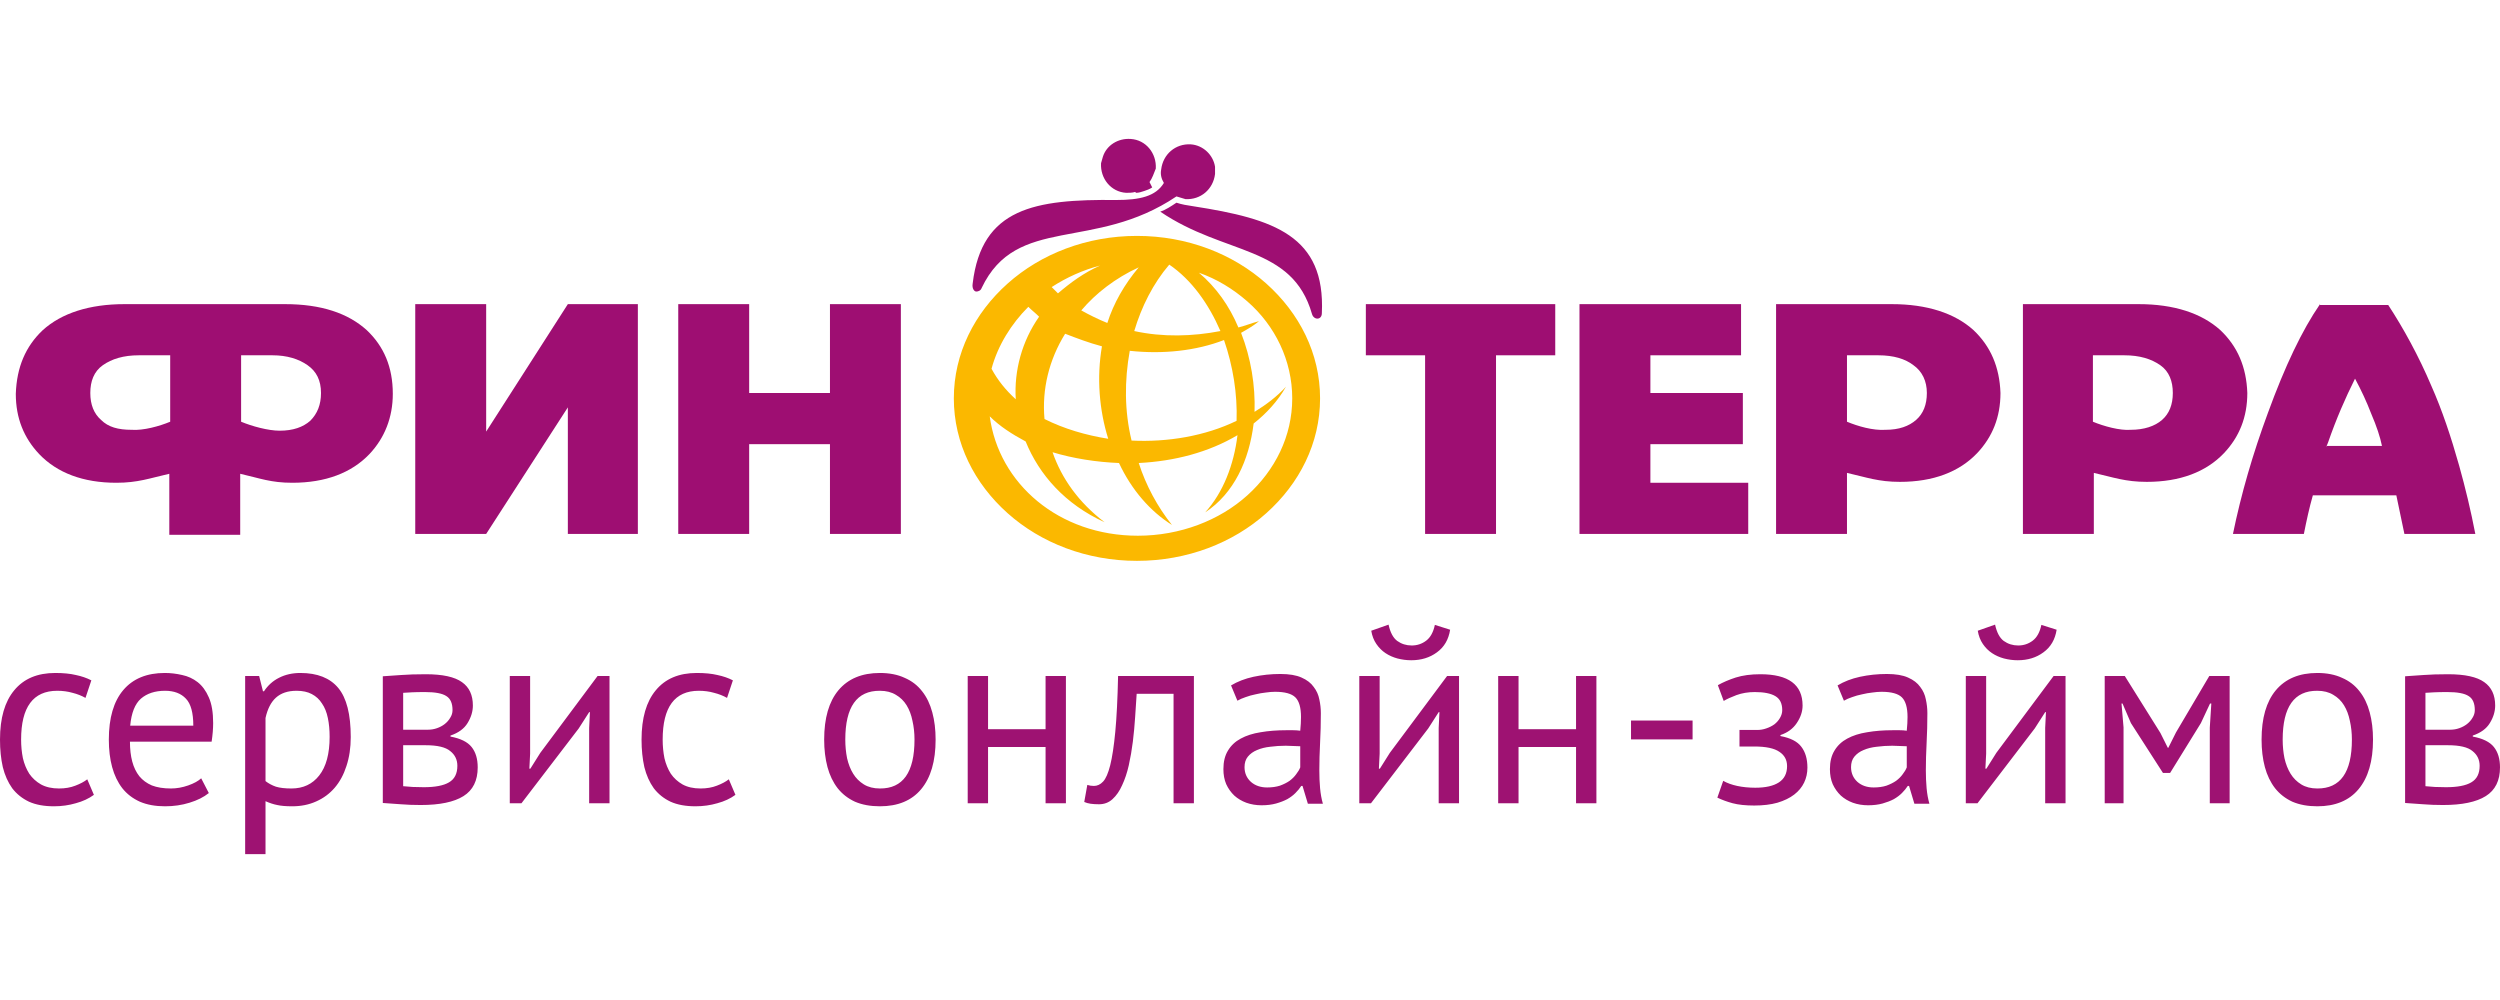 <svg width="180" height="72" viewBox="0 0 180 72" fill="none" xmlns="http://www.w3.org/2000/svg">
<path d="M6.76 57.229C6.393 57.497 5.96 57.699 5.459 57.833C4.958 57.98 4.433 58.053 3.884 58.053C3.175 58.053 2.577 57.943 2.088 57.723C1.6 57.491 1.197 57.168 0.879 56.752C0.574 56.325 0.348 55.818 0.202 55.232C0.067 54.633 0 53.974 0 53.253C0 51.702 0.342 50.518 1.026 49.7C1.71 48.869 2.693 48.454 3.975 48.454C4.561 48.454 5.056 48.503 5.459 48.6C5.874 48.686 6.247 48.814 6.577 48.985L6.155 50.249C5.874 50.09 5.563 49.968 5.221 49.883C4.879 49.785 4.513 49.736 4.122 49.736C2.388 49.736 1.52 50.909 1.52 53.253C1.52 53.718 1.563 54.163 1.649 54.591C1.746 55.006 1.899 55.378 2.107 55.708C2.327 56.026 2.607 56.282 2.949 56.478C3.304 56.673 3.737 56.771 4.25 56.771C4.69 56.771 5.081 56.703 5.422 56.569C5.777 56.435 6.064 56.282 6.283 56.111L6.76 57.229ZM15.035 57.1C14.669 57.394 14.205 57.626 13.643 57.797C13.093 57.968 12.507 58.053 11.884 58.053C11.188 58.053 10.584 57.943 10.071 57.723C9.558 57.491 9.136 57.168 8.807 56.752C8.477 56.325 8.233 55.818 8.074 55.232C7.915 54.646 7.836 53.986 7.836 53.253C7.836 51.69 8.184 50.499 8.88 49.681C9.576 48.863 10.571 48.454 11.866 48.454C12.281 48.454 12.696 48.503 13.112 48.6C13.527 48.686 13.899 48.857 14.229 49.113C14.559 49.37 14.828 49.736 15.035 50.212C15.243 50.676 15.347 51.293 15.347 52.063C15.347 52.466 15.31 52.911 15.237 53.4H9.356C9.356 53.937 9.411 54.414 9.521 54.829C9.631 55.244 9.802 55.598 10.034 55.891C10.266 56.172 10.565 56.392 10.932 56.551C11.31 56.697 11.768 56.771 12.306 56.771C12.721 56.771 13.136 56.697 13.551 56.551C13.966 56.404 14.278 56.233 14.486 56.038L15.035 57.1ZM11.884 49.736C11.164 49.736 10.584 49.925 10.144 50.304C9.716 50.683 9.46 51.33 9.375 52.246H13.918C13.918 51.318 13.741 50.67 13.386 50.304C13.032 49.925 12.531 49.736 11.884 49.736ZM17.651 48.674H18.659L18.934 49.773H19.007C19.288 49.345 19.648 49.022 20.088 48.802C20.54 48.57 21.053 48.454 21.627 48.454C22.848 48.454 23.758 48.814 24.356 49.535C24.955 50.255 25.254 51.434 25.254 53.07C25.254 53.84 25.15 54.536 24.942 55.159C24.747 55.769 24.466 56.288 24.1 56.716C23.733 57.143 23.288 57.473 22.762 57.705C22.249 57.937 21.675 58.053 21.04 58.053C20.588 58.053 20.228 58.023 19.959 57.961C19.703 57.913 19.422 57.821 19.117 57.687V61.497H17.651V48.674ZM21.352 49.736C20.729 49.736 20.234 49.901 19.868 50.231C19.514 50.548 19.263 51.037 19.117 51.696V56.239C19.337 56.41 19.587 56.545 19.868 56.642C20.149 56.728 20.521 56.771 20.985 56.771C21.828 56.771 22.494 56.459 22.982 55.836C23.483 55.201 23.733 54.273 23.733 53.052C23.733 52.551 23.691 52.099 23.605 51.696C23.52 51.281 23.379 50.933 23.184 50.652C23 50.359 22.756 50.133 22.451 49.974C22.158 49.816 21.791 49.736 21.352 49.736ZM27.562 48.692C27.99 48.667 28.436 48.637 28.9 48.6C29.376 48.564 29.962 48.545 30.658 48.545C31.867 48.545 32.734 48.735 33.26 49.113C33.785 49.48 34.047 50.041 34.047 50.799C34.047 51.226 33.919 51.647 33.663 52.063C33.418 52.466 33.009 52.765 32.435 52.96V53.034C33.156 53.168 33.663 53.418 33.956 53.785C34.249 54.151 34.395 54.64 34.395 55.25C34.395 56.203 34.053 56.893 33.37 57.32C32.686 57.748 31.66 57.961 30.292 57.961C29.779 57.961 29.303 57.943 28.863 57.907C28.423 57.882 27.99 57.852 27.562 57.815V48.692ZM29.028 56.606C29.26 56.63 29.486 56.649 29.706 56.661C29.938 56.673 30.206 56.679 30.512 56.679C31.33 56.679 31.934 56.563 32.325 56.331C32.728 56.099 32.93 55.702 32.93 55.14C32.93 54.701 32.759 54.346 32.417 54.078C32.087 53.797 31.495 53.656 30.64 53.656H29.028V56.606ZM30.823 52.539C31.043 52.539 31.257 52.502 31.464 52.429C31.672 52.356 31.855 52.258 32.014 52.136C32.185 52.002 32.319 51.849 32.417 51.678C32.527 51.507 32.582 51.324 32.582 51.128C32.582 50.64 32.435 50.304 32.142 50.121C31.849 49.925 31.336 49.828 30.603 49.828C30.212 49.828 29.901 49.834 29.669 49.846C29.449 49.858 29.235 49.87 29.028 49.883V52.539H30.823ZM42.419 52.411L42.474 51.275H42.419L41.669 52.447L37.547 57.833H36.704V48.674H38.169V54.261L38.114 55.342H38.188L38.902 54.206L43.024 48.674H43.885V57.833H42.419V52.411ZM52.951 57.229C52.585 57.497 52.151 57.699 51.651 57.833C51.15 57.98 50.625 58.053 50.075 58.053C49.367 58.053 48.768 57.943 48.28 57.723C47.791 57.491 47.388 57.168 47.071 56.752C46.766 56.325 46.539 55.818 46.393 55.232C46.259 54.633 46.191 53.974 46.191 53.253C46.191 51.702 46.533 50.518 47.217 49.7C47.901 48.869 48.884 48.454 50.167 48.454C50.753 48.454 51.248 48.503 51.651 48.6C52.066 48.686 52.438 48.814 52.768 48.985L52.347 50.249C52.066 50.09 51.754 49.968 51.412 49.883C51.071 49.785 50.704 49.736 50.313 49.736C48.579 49.736 47.712 50.909 47.712 53.253C47.712 53.718 47.755 54.163 47.84 54.591C47.938 55.006 48.09 55.378 48.298 55.708C48.518 56.026 48.799 56.282 49.141 56.478C49.495 56.673 49.929 56.771 50.441 56.771C50.881 56.771 51.272 56.703 51.614 56.569C51.968 56.435 52.255 56.282 52.475 56.111L52.951 57.229ZM59.34 53.253C59.34 51.702 59.682 50.518 60.366 49.7C61.062 48.869 62.058 48.454 63.352 48.454C64.036 48.454 64.629 48.57 65.129 48.802C65.642 49.022 66.064 49.345 66.393 49.773C66.723 50.188 66.967 50.695 67.126 51.293C67.285 51.88 67.364 52.533 67.364 53.253C67.364 54.804 67.016 55.995 66.32 56.826C65.636 57.644 64.647 58.053 63.352 58.053C62.668 58.053 62.07 57.943 61.557 57.723C61.056 57.491 60.641 57.168 60.311 56.752C59.982 56.325 59.737 55.818 59.579 55.232C59.42 54.633 59.34 53.974 59.34 53.253ZM60.861 53.253C60.861 53.718 60.904 54.163 60.989 54.591C61.087 55.018 61.233 55.391 61.429 55.708C61.624 56.026 61.881 56.282 62.198 56.478C62.516 56.673 62.901 56.771 63.352 56.771C65.013 56.783 65.844 55.611 65.844 53.253C65.844 52.777 65.795 52.325 65.697 51.898C65.612 51.47 65.471 51.098 65.276 50.78C65.08 50.463 64.824 50.212 64.507 50.029C64.189 49.834 63.804 49.736 63.352 49.736C61.691 49.724 60.861 50.896 60.861 53.253ZM75.281 53.785H71.14V57.833H69.675V48.674H71.14V52.502H75.281V48.674H76.746V57.833H75.281V53.785ZM84.496 49.956H81.84C81.803 50.469 81.766 51.025 81.73 51.623C81.693 52.209 81.638 52.801 81.565 53.4C81.492 53.986 81.394 54.554 81.272 55.104C81.15 55.641 80.991 56.117 80.795 56.532C80.612 56.948 80.38 57.284 80.099 57.54C79.831 57.784 79.507 57.907 79.128 57.907C78.896 57.907 78.695 57.894 78.524 57.87C78.353 57.845 78.2 57.803 78.066 57.742L78.286 56.514C78.432 56.563 78.591 56.587 78.762 56.587C79.006 56.587 79.226 56.484 79.421 56.276C79.617 56.069 79.788 55.678 79.934 55.104C80.081 54.517 80.203 53.711 80.301 52.685C80.398 51.66 80.466 50.322 80.502 48.674H85.961V57.833H84.496V49.956ZM88.635 49.351C89.099 49.071 89.636 48.863 90.247 48.729C90.87 48.594 91.517 48.527 92.189 48.527C92.824 48.527 93.331 48.613 93.709 48.783C94.1 48.955 94.393 49.18 94.588 49.461C94.796 49.73 94.93 50.029 94.992 50.359C95.065 50.689 95.101 51.019 95.101 51.348C95.101 52.081 95.083 52.795 95.046 53.492C95.01 54.188 94.992 54.847 94.992 55.47C94.992 55.922 95.01 56.349 95.046 56.752C95.083 57.155 95.15 57.528 95.248 57.87H94.167L93.782 56.587H93.691C93.581 56.758 93.44 56.929 93.269 57.1C93.111 57.259 92.915 57.406 92.683 57.54C92.451 57.662 92.183 57.766 91.877 57.852C91.572 57.937 91.224 57.98 90.833 57.98C90.442 57.98 90.076 57.919 89.734 57.797C89.404 57.674 89.117 57.504 88.873 57.284C88.629 57.052 88.433 56.777 88.287 56.459C88.152 56.142 88.085 55.782 88.085 55.378C88.085 54.841 88.195 54.395 88.415 54.041C88.635 53.675 88.94 53.388 89.331 53.18C89.734 52.96 90.21 52.808 90.76 52.722C91.322 52.624 91.938 52.576 92.61 52.576C92.781 52.576 92.946 52.576 93.105 52.576C93.276 52.576 93.447 52.588 93.618 52.612C93.654 52.246 93.672 51.916 93.672 51.623C93.672 50.951 93.538 50.481 93.269 50.212C93.001 49.944 92.512 49.809 91.804 49.809C91.596 49.809 91.37 49.828 91.126 49.864C90.894 49.889 90.65 49.931 90.393 49.993C90.149 50.041 89.911 50.109 89.679 50.194C89.459 50.267 89.264 50.353 89.093 50.451L88.635 49.351ZM91.236 56.697C91.578 56.697 91.883 56.655 92.152 56.569C92.421 56.471 92.653 56.355 92.848 56.221C93.043 56.075 93.202 55.916 93.324 55.745C93.459 55.574 93.556 55.409 93.618 55.25V53.73C93.447 53.718 93.269 53.711 93.086 53.711C92.915 53.699 92.744 53.693 92.573 53.693C92.195 53.693 91.822 53.718 91.456 53.766C91.102 53.803 90.784 53.882 90.503 54.005C90.235 54.114 90.015 54.273 89.844 54.481C89.685 54.676 89.606 54.927 89.606 55.232C89.606 55.659 89.758 56.014 90.064 56.294C90.369 56.563 90.76 56.697 91.236 56.697ZM103.585 52.411L103.64 51.275H103.585L102.834 52.447L98.712 57.833H97.869V48.674H99.335V54.261L99.28 55.342H99.353L100.068 54.206L104.189 48.674H105.05V57.833H103.585V52.411ZM99.976 44.973C100.098 45.535 100.306 45.926 100.599 46.146C100.904 46.365 101.252 46.475 101.643 46.475C102.034 46.475 102.382 46.359 102.687 46.127C102.992 45.895 103.2 45.517 103.31 44.992L104.409 45.34C104.299 46.048 103.982 46.591 103.456 46.97C102.944 47.349 102.327 47.538 101.606 47.538C101.276 47.538 100.947 47.495 100.617 47.41C100.3 47.324 100.013 47.196 99.756 47.025C99.5 46.854 99.28 46.634 99.097 46.365C98.913 46.097 98.791 45.779 98.73 45.413L99.976 44.973ZM113.475 53.785H109.335V57.833H107.869V48.674H109.335V52.502H113.475V48.674H114.941V57.833H113.475V53.785ZM117.433 51.88H121.866V53.235H117.433V51.88ZM125.243 53.748V52.557H126.525C126.745 52.557 126.959 52.521 127.167 52.447C127.386 52.374 127.582 52.276 127.753 52.154C127.924 52.02 128.058 51.867 128.156 51.696C128.266 51.513 128.321 51.324 128.321 51.128C128.321 50.652 128.156 50.316 127.826 50.121C127.496 49.925 127.002 49.828 126.342 49.828C125.866 49.828 125.426 49.901 125.023 50.048C124.632 50.194 124.327 50.335 124.107 50.469L123.686 49.333C124.052 49.126 124.48 48.942 124.968 48.783C125.469 48.625 126.061 48.545 126.745 48.545C128.773 48.545 129.786 49.297 129.786 50.799C129.786 51.226 129.646 51.647 129.365 52.063C129.096 52.466 128.705 52.753 128.192 52.924V52.997C128.913 53.131 129.414 53.388 129.695 53.766C129.988 54.145 130.134 54.646 130.134 55.269C130.134 55.659 130.055 56.02 129.896 56.349C129.737 56.679 129.499 56.966 129.182 57.21C128.864 57.455 128.461 57.65 127.973 57.797C127.496 57.931 126.941 57.998 126.306 57.998C125.683 57.998 125.164 57.943 124.748 57.833C124.345 57.723 123.979 57.589 123.649 57.43L124.071 56.221C124.351 56.38 124.687 56.502 125.078 56.587C125.481 56.673 125.915 56.716 126.379 56.716C127.124 56.716 127.692 56.587 128.082 56.331C128.473 56.075 128.669 55.684 128.669 55.159C128.669 54.719 128.486 54.377 128.119 54.133C127.753 53.876 127.148 53.748 126.306 53.748H125.243ZM132.304 49.351C132.768 49.071 133.305 48.863 133.916 48.729C134.539 48.594 135.186 48.527 135.858 48.527C136.493 48.527 137 48.613 137.378 48.783C137.769 48.955 138.062 49.18 138.258 49.461C138.465 49.73 138.6 50.029 138.661 50.359C138.734 50.689 138.771 51.019 138.771 51.348C138.771 52.081 138.752 52.795 138.716 53.492C138.679 54.188 138.661 54.847 138.661 55.47C138.661 55.922 138.679 56.349 138.716 56.752C138.752 57.155 138.82 57.528 138.917 57.87H137.836L137.452 56.587H137.36C137.25 56.758 137.11 56.929 136.939 57.1C136.78 57.259 136.585 57.406 136.353 57.54C136.121 57.662 135.852 57.766 135.547 57.852C135.241 57.937 134.893 57.98 134.502 57.98C134.112 57.98 133.745 57.919 133.403 57.797C133.073 57.674 132.786 57.504 132.542 57.284C132.298 57.052 132.103 56.777 131.956 56.459C131.822 56.142 131.754 55.782 131.754 55.378C131.754 54.841 131.864 54.395 132.084 54.041C132.304 53.675 132.609 53.388 133 53.18C133.403 52.96 133.879 52.808 134.429 52.722C134.991 52.624 135.608 52.576 136.279 52.576C136.45 52.576 136.615 52.576 136.774 52.576C136.945 52.576 137.116 52.588 137.287 52.612C137.323 52.246 137.342 51.916 137.342 51.623C137.342 50.951 137.207 50.481 136.939 50.212C136.67 49.944 136.182 49.809 135.473 49.809C135.266 49.809 135.04 49.828 134.795 49.864C134.563 49.889 134.319 49.931 134.063 49.993C133.818 50.041 133.58 50.109 133.348 50.194C133.128 50.267 132.933 50.353 132.762 50.451L132.304 49.351ZM134.905 56.697C135.247 56.697 135.553 56.655 135.821 56.569C136.09 56.471 136.322 56.355 136.517 56.221C136.713 56.075 136.872 55.916 136.994 55.745C137.128 55.574 137.226 55.409 137.287 55.25V53.73C137.116 53.718 136.939 53.711 136.756 53.711C136.585 53.699 136.414 53.693 136.243 53.693C135.864 53.693 135.492 53.718 135.125 53.766C134.771 53.803 134.453 53.882 134.173 54.005C133.904 54.114 133.684 54.273 133.513 54.481C133.354 54.676 133.275 54.927 133.275 55.232C133.275 55.659 133.428 56.014 133.733 56.294C134.038 56.563 134.429 56.697 134.905 56.697ZM147.253 52.411L147.308 51.275H147.253L146.502 52.447L142.381 57.833H141.538V48.674H143.003V54.261L142.948 55.342H143.022L143.736 54.206L147.858 48.674H148.719V57.833H147.253V52.411ZM143.645 44.973C143.767 45.535 143.974 45.926 144.267 46.146C144.573 46.365 144.921 46.475 145.312 46.475C145.702 46.475 146.051 46.359 146.356 46.127C146.661 45.895 146.869 45.517 146.979 44.992L148.078 45.34C147.968 46.048 147.65 46.591 147.125 46.97C146.612 47.349 145.996 47.538 145.275 47.538C144.945 47.538 144.616 47.495 144.286 47.41C143.968 47.324 143.681 47.196 143.425 47.025C143.168 46.854 142.948 46.634 142.765 46.365C142.582 46.097 142.46 45.779 142.399 45.413L143.645 44.973ZM159.105 52.392L159.215 50.652H159.123L158.464 52.063L156.247 55.653H155.734L153.426 52.063L152.821 50.652H152.748L152.895 52.374V57.833H151.539V48.674H152.986L155.551 52.777L156.082 53.84H156.119L156.669 52.74L159.068 48.674H160.534V57.833H159.105V52.392ZM162.833 53.253C162.833 51.702 163.175 50.518 163.859 49.7C164.555 48.869 165.55 48.454 166.845 48.454C167.529 48.454 168.121 48.57 168.622 48.802C169.135 49.022 169.556 49.345 169.886 49.773C170.216 50.188 170.46 50.695 170.619 51.293C170.777 51.88 170.857 52.533 170.857 53.253C170.857 54.804 170.509 55.995 169.813 56.826C169.129 57.644 168.139 58.053 166.845 58.053C166.161 58.053 165.562 57.943 165.05 57.723C164.549 57.491 164.134 57.168 163.804 56.752C163.474 56.325 163.23 55.818 163.071 55.232C162.912 54.633 162.833 53.974 162.833 53.253ZM164.353 53.253C164.353 53.718 164.396 54.163 164.482 54.591C164.579 55.018 164.726 55.391 164.921 55.708C165.117 56.026 165.373 56.282 165.691 56.478C166.008 56.673 166.393 56.771 166.845 56.771C168.506 56.783 169.336 55.611 169.336 53.253C169.336 52.777 169.287 52.325 169.19 51.898C169.104 51.47 168.964 51.098 168.768 50.78C168.573 50.463 168.316 50.212 167.999 50.029C167.681 49.834 167.297 49.736 166.845 49.736C165.184 49.724 164.353 50.896 164.353 53.253ZM173.167 48.692C173.594 48.667 174.04 48.637 174.504 48.6C174.981 48.564 175.567 48.545 176.263 48.545C177.472 48.545 178.339 48.735 178.864 49.113C179.389 49.48 179.652 50.041 179.652 50.799C179.652 51.226 179.524 51.647 179.267 52.063C179.023 52.466 178.614 52.765 178.04 52.96V53.034C178.76 53.168 179.267 53.418 179.56 53.785C179.853 54.151 180 54.64 180 55.25C180 56.203 179.658 56.893 178.974 57.32C178.29 57.748 177.264 57.961 175.897 57.961C175.384 57.961 174.907 57.943 174.468 57.907C174.028 57.882 173.594 57.852 173.167 57.815V48.692ZM174.632 56.606C174.865 56.63 175.09 56.649 175.31 56.661C175.542 56.673 175.811 56.679 176.116 56.679C176.935 56.679 177.539 56.563 177.93 56.331C178.333 56.099 178.534 55.702 178.534 55.14C178.534 54.701 178.363 54.346 178.022 54.078C177.692 53.797 177.099 53.656 176.245 53.656H174.632V56.606ZM176.428 52.539C176.648 52.539 176.861 52.502 177.069 52.429C177.277 52.356 177.46 52.258 177.619 52.136C177.79 52.002 177.924 51.849 178.022 51.678C178.131 51.507 178.186 51.324 178.186 51.128C178.186 50.64 178.04 50.304 177.747 50.121C177.454 49.925 176.941 49.828 176.208 49.828C175.817 49.828 175.506 49.834 175.274 49.846C175.054 49.858 174.84 49.87 174.632 49.883V52.539H176.428Z" fill="#9E1272"/>
<path fill-rule="evenodd" clip-rule="evenodd" d="M84.704 14.594C85.092 14.723 85.479 14.788 85.932 14.853C91.749 15.758 95.432 16.985 95.174 22.544C95.174 23.061 94.592 23.061 94.463 22.608C93.041 17.632 88.194 18.407 83.54 15.24C83.928 15.111 84.316 14.853 84.704 14.594ZM82.765 13.108L82.959 13.495C82.765 13.625 82.571 13.689 82.377 13.754C82.183 13.819 81.989 13.883 81.796 13.883L81.731 13.819C81.537 13.883 81.278 13.883 81.085 13.883C79.986 13.819 79.21 12.849 79.275 11.75L79.404 11.298C79.663 10.458 80.503 9.941 81.408 10.005C82.507 10.07 83.282 11.04 83.217 12.138C83.088 12.461 82.959 12.849 82.765 13.108ZM83.799 13.172C83.217 14.142 82.054 14.4 80.374 14.4C74.492 14.336 70.679 14.982 70.033 20.411C69.968 20.799 70.162 20.992 70.291 20.992C70.421 20.992 70.615 20.928 70.679 20.734C73.2 15.434 78.758 18.149 84.704 14.142C84.898 14.206 85.156 14.271 85.35 14.336C86.449 14.4 87.354 13.625 87.483 12.526C87.483 12.332 87.483 12.203 87.483 12.009C87.354 11.169 86.643 10.458 85.738 10.393C84.639 10.329 83.734 11.104 83.605 12.203C83.54 12.526 83.605 12.849 83.799 13.172Z" fill="#9E0E72"/>
<path fill-rule="evenodd" clip-rule="evenodd" d="M79.34 24.935C78.952 27.197 79.146 29.523 79.792 31.592C78.177 31.333 76.625 30.881 75.204 30.17C75.01 28.037 75.527 25.904 76.69 24.03C77.53 24.353 78.37 24.676 79.34 24.935ZM74.04 22.091C72.812 23.319 71.843 24.87 71.39 26.551C71.843 27.391 72.424 28.102 73.135 28.748C73.006 26.68 73.588 24.547 74.816 22.802C74.557 22.544 74.299 22.35 74.04 22.091ZM79.21 19.118C77.983 19.441 76.819 19.958 75.721 20.669L76.173 21.122C77.078 20.346 78.047 19.635 79.21 19.118ZM87.871 23.836C87.031 21.897 85.803 20.152 84.187 19.053C83.024 20.411 82.183 22.091 81.666 23.836C83.735 24.288 85.867 24.224 87.871 23.836ZM89.034 30.299C89.099 28.36 88.776 26.357 88.129 24.482C86.126 25.258 83.735 25.517 81.343 25.258C80.956 27.391 80.956 29.588 81.473 31.721C84.058 31.85 86.772 31.398 89.034 30.299ZM86.32 19.635C87.548 20.669 88.517 22.026 89.163 23.578C89.681 23.448 90.133 23.255 90.65 23.125C90.262 23.448 89.81 23.707 89.357 23.965C90.068 25.775 90.391 27.779 90.327 29.653C91.167 29.136 91.943 28.554 92.589 27.843C92.007 28.877 91.167 29.782 90.262 30.493C89.939 33.143 88.84 35.534 86.772 36.891C88.065 35.469 88.84 33.466 89.099 31.333C87.031 32.561 84.575 33.207 81.99 33.337C82.507 34.952 83.347 36.504 84.381 37.796C82.83 36.827 81.473 35.276 80.568 33.337C78.952 33.272 77.272 33.014 75.785 32.561C76.431 34.435 77.659 36.18 79.534 37.602C76.69 36.31 74.816 34.177 73.846 31.785C72.877 31.268 71.972 30.687 71.261 29.976C71.907 34.823 76.238 38.572 81.925 38.572C84.963 38.572 87.806 37.473 89.81 35.663C91.813 33.854 93.041 31.398 93.041 28.683C93.041 25.969 91.813 23.448 89.81 21.703C88.776 20.799 87.612 20.088 86.32 19.635ZM81.86 16.985C85.48 16.985 88.776 18.278 91.167 20.411C93.558 22.544 95.045 25.452 95.045 28.683C95.045 31.915 93.558 34.823 91.167 36.956C88.776 39.089 85.48 40.381 81.86 40.381C78.241 40.381 74.945 39.089 72.554 36.956C70.162 34.823 68.676 31.915 68.676 28.683C68.676 25.452 70.162 22.544 72.554 20.411C74.945 18.278 78.241 16.985 81.86 16.985ZM81.99 19.247C80.956 20.475 80.18 21.833 79.728 23.255C79.081 22.996 78.435 22.673 77.853 22.35C78.887 21.122 80.309 20.023 81.99 19.247Z" fill="#FBB800"/>
<path fill-rule="evenodd" clip-rule="evenodd" d="M35.004 21.898H29.898V38.443H35.004L40.885 29.33V38.443H45.926V21.898H40.885L35.004 31.075V21.898Z" fill="#9E0E72"/>
<path fill-rule="evenodd" clip-rule="evenodd" d="M48.834 21.898H53.94V28.296H59.757V21.898H64.862V38.443H59.757V31.98H53.94V38.443H48.834V21.898Z" fill="#9E0E72"/>
<path fill-rule="evenodd" clip-rule="evenodd" d="M23.112 28.296C23.112 27.391 22.789 26.745 22.142 26.292C21.496 25.84 20.656 25.581 19.622 25.581H17.36V30.364C18.136 30.687 19.299 31.01 20.139 31.01C21.108 31.01 21.819 30.752 22.336 30.299C22.853 29.782 23.112 29.136 23.112 28.296ZM12.254 30.364V25.581H9.992C8.893 25.581 8.053 25.84 7.407 26.292C6.761 26.745 6.502 27.456 6.502 28.296C6.502 29.136 6.761 29.782 7.278 30.235C7.795 30.752 8.506 30.946 9.475 30.946C10.315 31.01 11.479 30.687 12.254 30.364ZM3.077 23.772C4.434 22.544 6.437 21.898 8.958 21.898H12.19H17.295H20.527C23.112 21.898 25.051 22.544 26.408 23.772C27.636 24.935 28.282 26.422 28.282 28.36C28.282 30.041 27.701 31.527 26.602 32.691C25.309 34.048 23.435 34.759 21.044 34.759C19.493 34.759 18.717 34.436 17.295 34.112V38.507H12.19V34.112C10.768 34.436 9.927 34.759 8.376 34.759C5.985 34.759 4.111 34.048 2.818 32.691C1.719 31.527 1.138 30.105 1.138 28.36C1.202 26.422 1.849 24.935 3.077 23.772Z" fill="#9E0E72"/>
<path fill-rule="evenodd" clip-rule="evenodd" d="M132.983 30.364V25.581H135.244C136.343 25.581 137.183 25.84 137.765 26.292C138.411 26.745 138.734 27.456 138.734 28.296C138.734 29.136 138.476 29.782 137.959 30.235C137.442 30.687 136.731 30.946 135.761 30.946C134.857 31.01 133.758 30.687 132.983 30.364ZM142.096 23.772C140.738 22.544 138.734 21.898 136.214 21.898H127.877V38.443H132.983V34.048C134.405 34.371 135.244 34.694 136.795 34.694C139.187 34.694 141.062 33.983 142.354 32.626C143.452 31.463 144.034 30.041 144.034 28.296C143.969 26.422 143.323 24.935 142.096 23.772Z" fill="#9E0E72"/>
<path fill-rule="evenodd" clip-rule="evenodd" d="M98.341 21.898H111.978V25.581H107.713V38.443H102.607V25.581H98.341V21.898Z" fill="#9E0E72"/>
<path fill-rule="evenodd" clip-rule="evenodd" d="M150.69 30.364V25.581H152.953C154.052 25.581 154.892 25.84 155.538 26.292C156.184 26.745 156.443 27.456 156.443 28.296C156.443 29.136 156.184 29.782 155.667 30.235C155.15 30.687 154.375 30.946 153.406 30.946C152.63 31.01 151.467 30.687 150.69 30.364ZM159.868 23.772C158.511 22.544 156.508 21.898 153.987 21.898H145.65V38.443H150.756V34.048C152.177 34.371 153.018 34.694 154.569 34.694C156.96 34.694 158.834 33.983 160.127 32.626C161.226 31.463 161.807 30.041 161.807 28.296C161.743 26.422 161.097 24.935 159.868 23.772Z" fill="#9E0E72"/>
<path fill-rule="evenodd" clip-rule="evenodd" d="M167.494 32.174L167.623 31.851C168.206 30.17 168.852 28.684 169.562 27.262C170.015 28.102 170.403 28.942 170.726 29.782C171.114 30.687 171.373 31.463 171.502 32.109H167.494V32.174ZM167.042 21.898C165.75 23.772 164.521 26.357 163.294 29.718C162.195 32.691 161.355 35.599 160.773 38.443H165.879C166.072 37.473 166.267 36.568 166.525 35.664H172.536L173.117 38.443H178.223C177.899 36.762 177.512 35.147 177.06 33.531C176.478 31.463 175.831 29.524 175.056 27.779C174.151 25.646 173.053 23.642 171.954 21.962H167.042V21.898Z" fill="#9E0E72"/>
<path fill-rule="evenodd" clip-rule="evenodd" d="M125.356 25.581V21.898H113.723V38.443H125.873V34.759H118.828V31.98H125.485V28.296H118.828V25.581H125.356Z" fill="#9E0E72"/>
</svg>
